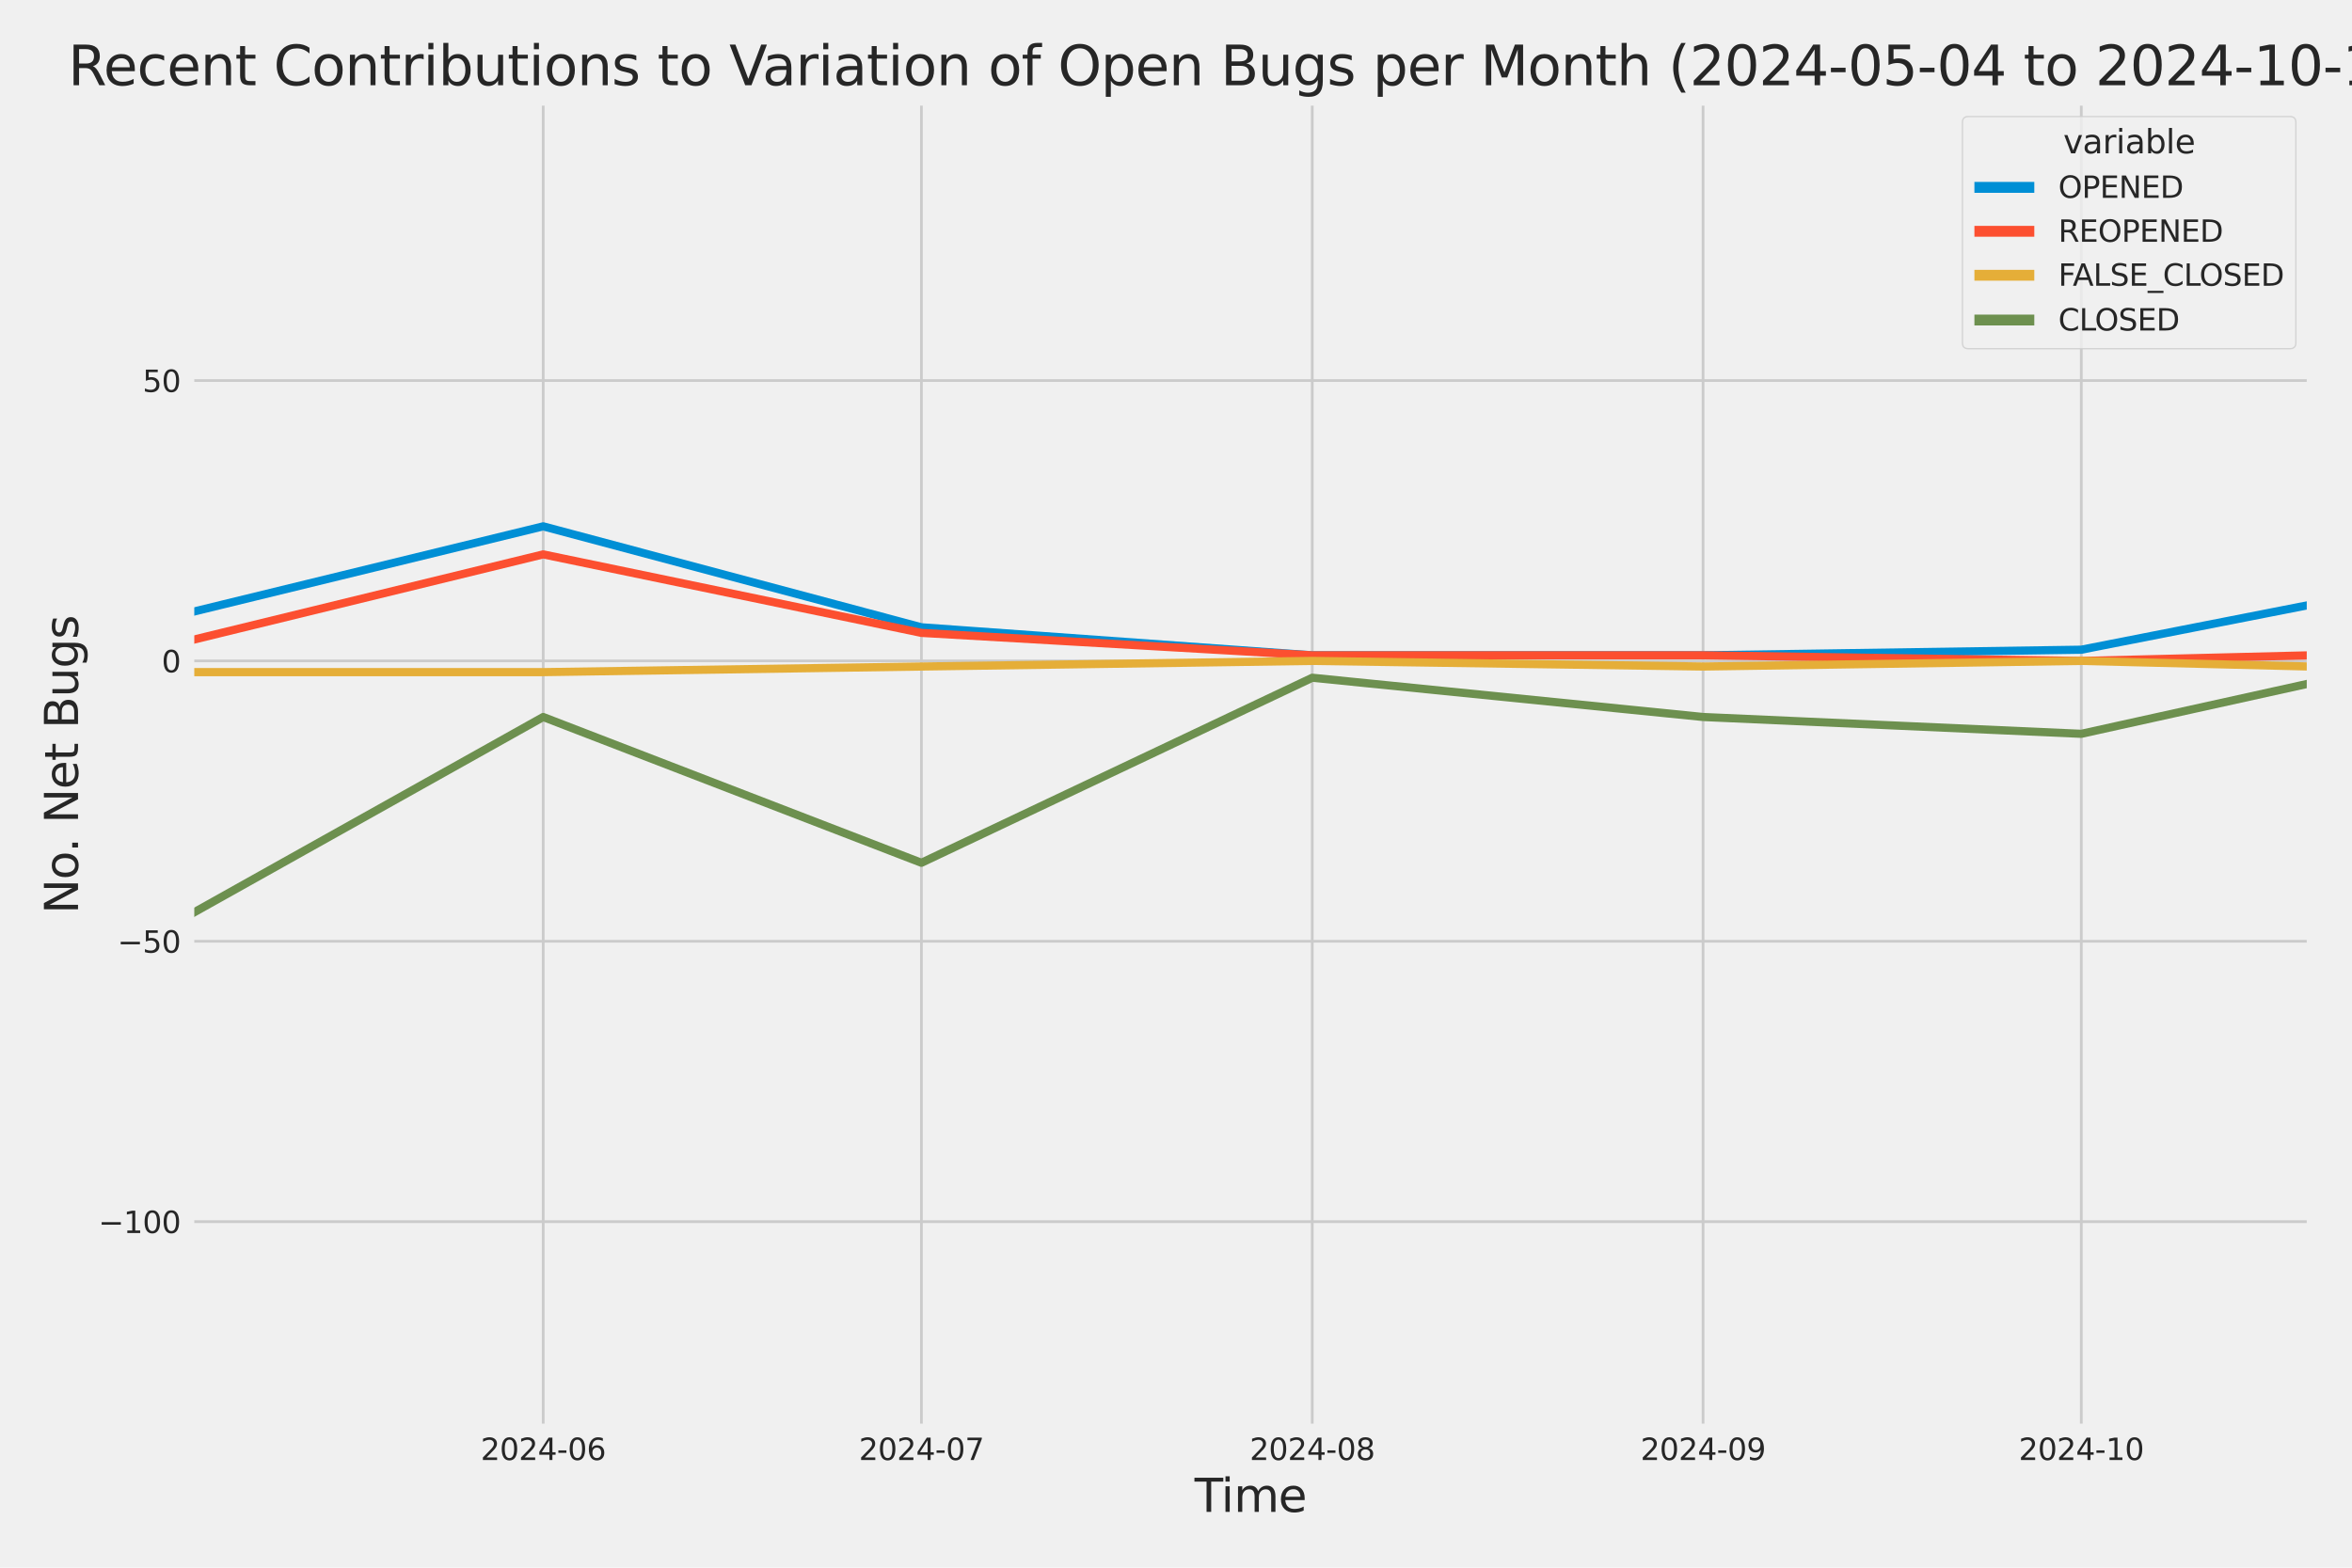 <?xml version="1.0" encoding="utf-8" standalone="no"?>
<!DOCTYPE svg PUBLIC "-//W3C//DTD SVG 1.1//EN"
  "http://www.w3.org/Graphics/SVG/1.1/DTD/svg11.dtd">
<svg xmlns:xlink="http://www.w3.org/1999/xlink" width="864pt" height="576pt" viewBox="0 0 864 576" xmlns="http://www.w3.org/2000/svg" version="1.1">
 <defs>
  <style type="text/css">*{stroke-linejoin: round; stroke-linecap: butt}</style>
 </defs>
 <g id="figure_1">
  <g id="patch_1">
   <path d="M 0 576 
L 864 576 
L 864 0 
L 0 0 
z
" style="fill: #f0f0f0"/>
  </g>
  <g id="axes_1">
   <g id="patch_2">
    <path d="M 69.87 524.58 
L 848.88 524.58 
L 848.88 37.32 
L 69.87 37.32 
z
" style="fill: #f0f0f0"/>
   </g>
   <g id="matplotlib.axis_1">
    <g id="xtick_1">
     <g id="line2d_1">
      <path d="M 199.544 524.58 
L 199.544 37.32 
" clip-path="url(#p1dec7cc968)" style="fill: none; stroke: #cbcbcb"/>
     </g>
     <g id="text_1">
      <!-- 2024-06 -->
      <g style="fill: #262626" transform="translate(176.564 536.438)scale(0.11 -0.11)">
       <defs>
        <path id="DejaVuSans-32" d="M 1228 531 
L 3431 531 
L 3431 0 
L 469 0 
L 469 531 
Q 828 903 1448 1529 
Q 2069 2156 2228 2338 
Q 2531 2678 2651 2914 
Q 2772 3150 2772 3378 
Q 2772 3750 2511 3984 
Q 2250 4219 1831 4219 
Q 1534 4219 1204 4116 
Q 875 4013 500 3803 
L 500 4441 
Q 881 4594 1212 4672 
Q 1544 4750 1819 4750 
Q 2544 4750 2975 4387 
Q 3406 4025 3406 3419 
Q 3406 3131 3298 2873 
Q 3191 2616 2906 2266 
Q 2828 2175 2409 1742 
Q 1991 1309 1228 531 
z
" transform="scale(0.016)"/>
        <path id="DejaVuSans-30" d="M 2034 4250 
Q 1547 4250 1301 3770 
Q 1056 3291 1056 2328 
Q 1056 1369 1301 889 
Q 1547 409 2034 409 
Q 2525 409 2770 889 
Q 3016 1369 3016 2328 
Q 3016 3291 2770 3770 
Q 2525 4250 2034 4250 
z
M 2034 4750 
Q 2819 4750 3233 4129 
Q 3647 3509 3647 2328 
Q 3647 1150 3233 529 
Q 2819 -91 2034 -91 
Q 1250 -91 836 529 
Q 422 1150 422 2328 
Q 422 3509 836 4129 
Q 1250 4750 2034 4750 
z
" transform="scale(0.016)"/>
        <path id="DejaVuSans-34" d="M 2419 4116 
L 825 1625 
L 2419 1625 
L 2419 4116 
z
M 2253 4666 
L 3047 4666 
L 3047 1625 
L 3713 1625 
L 3713 1100 
L 3047 1100 
L 3047 0 
L 2419 0 
L 2419 1100 
L 313 1100 
L 313 1709 
L 2253 4666 
z
" transform="scale(0.016)"/>
        <path id="DejaVuSans-2d" d="M 313 2009 
L 1997 2009 
L 1997 1497 
L 313 1497 
L 313 2009 
z
" transform="scale(0.016)"/>
        <path id="DejaVuSans-36" d="M 2113 2584 
Q 1688 2584 1439 2293 
Q 1191 2003 1191 1497 
Q 1191 994 1439 701 
Q 1688 409 2113 409 
Q 2538 409 2786 701 
Q 3034 994 3034 1497 
Q 3034 2003 2786 2293 
Q 2538 2584 2113 2584 
z
M 3366 4563 
L 3366 3988 
Q 3128 4100 2886 4159 
Q 2644 4219 2406 4219 
Q 1781 4219 1451 3797 
Q 1122 3375 1075 2522 
Q 1259 2794 1537 2939 
Q 1816 3084 2150 3084 
Q 2853 3084 3261 2657 
Q 3669 2231 3669 1497 
Q 3669 778 3244 343 
Q 2819 -91 2113 -91 
Q 1303 -91 875 529 
Q 447 1150 447 2328 
Q 447 3434 972 4092 
Q 1497 4750 2381 4750 
Q 2619 4750 2861 4703 
Q 3103 4656 3366 4563 
z
" transform="scale(0.016)"/>
       </defs>
       <use xlink:href="#DejaVuSans-32"/>
       <use xlink:href="#DejaVuSans-30" x="63.623"/>
       <use xlink:href="#DejaVuSans-32" x="127.246"/>
       <use xlink:href="#DejaVuSans-34" x="190.869"/>
       <use xlink:href="#DejaVuSans-2d" x="254.492"/>
       <use xlink:href="#DejaVuSans-30" x="290.576"/>
       <use xlink:href="#DejaVuSans-36" x="354.199"/>
      </g>
     </g>
    </g>
    <g id="xtick_2">
     <g id="line2d_2">
      <path d="M 338.481 524.58 
L 338.481 37.32 
" clip-path="url(#p1dec7cc968)" style="fill: none; stroke: #cbcbcb"/>
     </g>
     <g id="text_2">
      <!-- 2024-07 -->
      <g style="fill: #262626" transform="translate(315.5 536.438)scale(0.11 -0.11)">
       <defs>
        <path id="DejaVuSans-37" d="M 525 4666 
L 3525 4666 
L 3525 4397 
L 1831 0 
L 1172 0 
L 2766 4134 
L 525 4134 
L 525 4666 
z
" transform="scale(0.016)"/>
       </defs>
       <use xlink:href="#DejaVuSans-32"/>
       <use xlink:href="#DejaVuSans-30" x="63.623"/>
       <use xlink:href="#DejaVuSans-32" x="127.246"/>
       <use xlink:href="#DejaVuSans-34" x="190.869"/>
       <use xlink:href="#DejaVuSans-2d" x="254.492"/>
       <use xlink:href="#DejaVuSans-30" x="290.576"/>
       <use xlink:href="#DejaVuSans-37" x="354.199"/>
      </g>
     </g>
    </g>
    <g id="xtick_3">
     <g id="line2d_3">
      <path d="M 482.049 524.58 
L 482.049 37.32 
" clip-path="url(#p1dec7cc968)" style="fill: none; stroke: #cbcbcb"/>
     </g>
     <g id="text_3">
      <!-- 2024-08 -->
      <g style="fill: #262626" transform="translate(459.068 536.438)scale(0.11 -0.11)">
       <defs>
        <path id="DejaVuSans-38" d="M 2034 2216 
Q 1584 2216 1326 1975 
Q 1069 1734 1069 1313 
Q 1069 891 1326 650 
Q 1584 409 2034 409 
Q 2484 409 2743 651 
Q 3003 894 3003 1313 
Q 3003 1734 2745 1975 
Q 2488 2216 2034 2216 
z
M 1403 2484 
Q 997 2584 770 2862 
Q 544 3141 544 3541 
Q 544 4100 942 4425 
Q 1341 4750 2034 4750 
Q 2731 4750 3128 4425 
Q 3525 4100 3525 3541 
Q 3525 3141 3298 2862 
Q 3072 2584 2669 2484 
Q 3125 2378 3379 2068 
Q 3634 1759 3634 1313 
Q 3634 634 3220 271 
Q 2806 -91 2034 -91 
Q 1263 -91 848 271 
Q 434 634 434 1313 
Q 434 1759 690 2068 
Q 947 2378 1403 2484 
z
M 1172 3481 
Q 1172 3119 1398 2916 
Q 1625 2713 2034 2713 
Q 2441 2713 2670 2916 
Q 2900 3119 2900 3481 
Q 2900 3844 2670 4047 
Q 2441 4250 2034 4250 
Q 1625 4250 1398 4047 
Q 1172 3844 1172 3481 
z
" transform="scale(0.016)"/>
       </defs>
       <use xlink:href="#DejaVuSans-32"/>
       <use xlink:href="#DejaVuSans-30" x="63.623"/>
       <use xlink:href="#DejaVuSans-32" x="127.246"/>
       <use xlink:href="#DejaVuSans-34" x="190.869"/>
       <use xlink:href="#DejaVuSans-2d" x="254.492"/>
       <use xlink:href="#DejaVuSans-30" x="290.576"/>
       <use xlink:href="#DejaVuSans-38" x="354.199"/>
      </g>
     </g>
    </g>
    <g id="xtick_4">
     <g id="line2d_4">
      <path d="M 625.616 524.58 
L 625.616 37.32 
" clip-path="url(#p1dec7cc968)" style="fill: none; stroke: #cbcbcb"/>
     </g>
     <g id="text_4">
      <!-- 2024-09 -->
      <g style="fill: #262626" transform="translate(602.636 536.438)scale(0.11 -0.11)">
       <defs>
        <path id="DejaVuSans-39" d="M 703 97 
L 703 672 
Q 941 559 1184 500 
Q 1428 441 1663 441 
Q 2288 441 2617 861 
Q 2947 1281 2994 2138 
Q 2813 1869 2534 1725 
Q 2256 1581 1919 1581 
Q 1219 1581 811 2004 
Q 403 2428 403 3163 
Q 403 3881 828 4315 
Q 1253 4750 1959 4750 
Q 2769 4750 3195 4129 
Q 3622 3509 3622 2328 
Q 3622 1225 3098 567 
Q 2575 -91 1691 -91 
Q 1453 -91 1209 -44 
Q 966 3 703 97 
z
M 1959 2075 
Q 2384 2075 2632 2365 
Q 2881 2656 2881 3163 
Q 2881 3666 2632 3958 
Q 2384 4250 1959 4250 
Q 1534 4250 1286 3958 
Q 1038 3666 1038 3163 
Q 1038 2656 1286 2365 
Q 1534 2075 1959 2075 
z
" transform="scale(0.016)"/>
       </defs>
       <use xlink:href="#DejaVuSans-32"/>
       <use xlink:href="#DejaVuSans-30" x="63.623"/>
       <use xlink:href="#DejaVuSans-32" x="127.246"/>
       <use xlink:href="#DejaVuSans-34" x="190.869"/>
       <use xlink:href="#DejaVuSans-2d" x="254.492"/>
       <use xlink:href="#DejaVuSans-30" x="290.576"/>
       <use xlink:href="#DejaVuSans-39" x="354.199"/>
      </g>
     </g>
    </g>
    <g id="xtick_5">
     <g id="line2d_5">
      <path d="M 764.553 524.58 
L 764.553 37.32 
" clip-path="url(#p1dec7cc968)" style="fill: none; stroke: #cbcbcb"/>
     </g>
     <g id="text_5">
      <!-- 2024-10 -->
      <g style="fill: #262626" transform="translate(741.572 536.438)scale(0.11 -0.11)">
       <defs>
        <path id="DejaVuSans-31" d="M 794 531 
L 1825 531 
L 1825 4091 
L 703 3866 
L 703 4441 
L 1819 4666 
L 2450 4666 
L 2450 531 
L 3481 531 
L 3481 0 
L 794 0 
L 794 531 
z
" transform="scale(0.016)"/>
       </defs>
       <use xlink:href="#DejaVuSans-32"/>
       <use xlink:href="#DejaVuSans-30" x="63.623"/>
       <use xlink:href="#DejaVuSans-32" x="127.246"/>
       <use xlink:href="#DejaVuSans-34" x="190.869"/>
       <use xlink:href="#DejaVuSans-2d" x="254.492"/>
       <use xlink:href="#DejaVuSans-31" x="290.576"/>
       <use xlink:href="#DejaVuSans-30" x="354.199"/>
      </g>
     </g>
    </g>
    <g id="text_6">
     <!-- Time -->
     <g style="fill: #262626" transform="translate(438.823 555.491)scale(0.168 -0.168)">
      <defs>
       <path id="DejaVuSans-54" d="M -19 4666 
L 3928 4666 
L 3928 4134 
L 2272 4134 
L 2272 0 
L 1638 0 
L 1638 4134 
L -19 4134 
L -19 4666 
z
" transform="scale(0.016)"/>
       <path id="DejaVuSans-69" d="M 603 3500 
L 1178 3500 
L 1178 0 
L 603 0 
L 603 3500 
z
M 603 4863 
L 1178 4863 
L 1178 4134 
L 603 4134 
L 603 4863 
z
" transform="scale(0.016)"/>
       <path id="DejaVuSans-6d" d="M 3328 2828 
Q 3544 3216 3844 3400 
Q 4144 3584 4550 3584 
Q 5097 3584 5394 3201 
Q 5691 2819 5691 2113 
L 5691 0 
L 5113 0 
L 5113 2094 
Q 5113 2597 4934 2840 
Q 4756 3084 4391 3084 
Q 3944 3084 3684 2787 
Q 3425 2491 3425 1978 
L 3425 0 
L 2847 0 
L 2847 2094 
Q 2847 2600 2669 2842 
Q 2491 3084 2119 3084 
Q 1678 3084 1418 2786 
Q 1159 2488 1159 1978 
L 1159 0 
L 581 0 
L 581 3500 
L 1159 3500 
L 1159 2956 
Q 1356 3278 1631 3431 
Q 1906 3584 2284 3584 
Q 2666 3584 2933 3390 
Q 3200 3197 3328 2828 
z
" transform="scale(0.016)"/>
       <path id="DejaVuSans-65" d="M 3597 1894 
L 3597 1613 
L 953 1613 
Q 991 1019 1311 708 
Q 1631 397 2203 397 
Q 2534 397 2845 478 
Q 3156 559 3463 722 
L 3463 178 
Q 3153 47 2828 -22 
Q 2503 -91 2169 -91 
Q 1331 -91 842 396 
Q 353 884 353 1716 
Q 353 2575 817 3079 
Q 1281 3584 2069 3584 
Q 2775 3584 3186 3129 
Q 3597 2675 3597 1894 
z
M 3022 2063 
Q 3016 2534 2758 2815 
Q 2500 3097 2075 3097 
Q 1594 3097 1305 2825 
Q 1016 2553 972 2059 
L 3022 2063 
z
" transform="scale(0.016)"/>
      </defs>
      <use xlink:href="#DejaVuSans-54"/>
      <use xlink:href="#DejaVuSans-69" x="57.959"/>
      <use xlink:href="#DejaVuSans-6d" x="85.742"/>
      <use xlink:href="#DejaVuSans-65" x="183.154"/>
     </g>
    </g>
   </g>
   <g id="matplotlib.axis_2">
    <g id="ytick_1">
     <g id="line2d_6">
      <path d="M 69.87 448.864 
L 848.88 448.864 
" clip-path="url(#p1dec7cc968)" style="fill: none; stroke: #cbcbcb"/>
     </g>
     <g id="text_7">
      <!-- −100 -->
      <g style="fill: #262626" transform="translate(36.156 453.043)scale(0.11 -0.11)">
       <defs>
        <path id="DejaVuSans-2212" d="M 678 2272 
L 4684 2272 
L 4684 1741 
L 678 1741 
L 678 2272 
z
" transform="scale(0.016)"/>
       </defs>
       <use xlink:href="#DejaVuSans-2212"/>
       <use xlink:href="#DejaVuSans-31" x="83.789"/>
       <use xlink:href="#DejaVuSans-30" x="147.412"/>
       <use xlink:href="#DejaVuSans-30" x="211.035"/>
      </g>
     </g>
    </g>
    <g id="ytick_2">
     <g id="line2d_7">
      <path d="M 69.87 345.849 
L 848.88 345.849 
" clip-path="url(#p1dec7cc968)" style="fill: none; stroke: #cbcbcb"/>
     </g>
     <g id="text_8">
      <!-- −50 -->
      <g style="fill: #262626" transform="translate(43.155 350.028)scale(0.11 -0.11)">
       <defs>
        <path id="DejaVuSans-35" d="M 691 4666 
L 3169 4666 
L 3169 4134 
L 1269 4134 
L 1269 2991 
Q 1406 3038 1543 3061 
Q 1681 3084 1819 3084 
Q 2600 3084 3056 2656 
Q 3513 2228 3513 1497 
Q 3513 744 3044 326 
Q 2575 -91 1722 -91 
Q 1428 -91 1123 -41 
Q 819 9 494 109 
L 494 744 
Q 775 591 1075 516 
Q 1375 441 1709 441 
Q 2250 441 2565 725 
Q 2881 1009 2881 1497 
Q 2881 1984 2565 2268 
Q 2250 2553 1709 2553 
Q 1456 2553 1204 2497 
Q 953 2441 691 2322 
L 691 4666 
z
" transform="scale(0.016)"/>
       </defs>
       <use xlink:href="#DejaVuSans-2212"/>
       <use xlink:href="#DejaVuSans-35" x="83.789"/>
       <use xlink:href="#DejaVuSans-30" x="147.412"/>
      </g>
     </g>
    </g>
    <g id="ytick_3">
     <g id="line2d_8">
      <path d="M 69.87 242.835 
L 848.88 242.835 
" clip-path="url(#p1dec7cc968)" style="fill: none; stroke: #cbcbcb"/>
     </g>
     <g id="text_9">
      <!-- 0 -->
      <g style="fill: #262626" transform="translate(59.371 247.014)scale(0.11 -0.11)">
       <use xlink:href="#DejaVuSans-30"/>
      </g>
     </g>
    </g>
    <g id="ytick_4">
     <g id="line2d_9">
      <path d="M 69.87 139.82 
L 848.88 139.82 
" clip-path="url(#p1dec7cc968)" style="fill: none; stroke: #cbcbcb"/>
     </g>
     <g id="text_10">
      <!-- 50 -->
      <g style="fill: #262626" transform="translate(52.373 143.999)scale(0.11 -0.11)">
       <use xlink:href="#DejaVuSans-35"/>
       <use xlink:href="#DejaVuSans-30" x="63.623"/>
      </g>
     </g>
    </g>
    <g id="text_11">
     <!-- No. Net Bugs -->
     <g style="fill: #262626" transform="translate(28.662 335.777)rotate(-90)scale(0.168 -0.168)">
      <defs>
       <path id="DejaVuSans-4e" d="M 628 4666 
L 1478 4666 
L 3547 763 
L 3547 4666 
L 4159 4666 
L 4159 0 
L 3309 0 
L 1241 3903 
L 1241 0 
L 628 0 
L 628 4666 
z
" transform="scale(0.016)"/>
       <path id="DejaVuSans-6f" d="M 1959 3097 
Q 1497 3097 1228 2736 
Q 959 2375 959 1747 
Q 959 1119 1226 758 
Q 1494 397 1959 397 
Q 2419 397 2687 759 
Q 2956 1122 2956 1747 
Q 2956 2369 2687 2733 
Q 2419 3097 1959 3097 
z
M 1959 3584 
Q 2709 3584 3137 3096 
Q 3566 2609 3566 1747 
Q 3566 888 3137 398 
Q 2709 -91 1959 -91 
Q 1206 -91 779 398 
Q 353 888 353 1747 
Q 353 2609 779 3096 
Q 1206 3584 1959 3584 
z
" transform="scale(0.016)"/>
       <path id="DejaVuSans-2e" d="M 684 794 
L 1344 794 
L 1344 0 
L 684 0 
L 684 794 
z
" transform="scale(0.016)"/>
       <path id="DejaVuSans-20" transform="scale(0.016)"/>
       <path id="DejaVuSans-74" d="M 1172 4494 
L 1172 3500 
L 2356 3500 
L 2356 3053 
L 1172 3053 
L 1172 1153 
Q 1172 725 1289 603 
Q 1406 481 1766 481 
L 2356 481 
L 2356 0 
L 1766 0 
Q 1100 0 847 248 
Q 594 497 594 1153 
L 594 3053 
L 172 3053 
L 172 3500 
L 594 3500 
L 594 4494 
L 1172 4494 
z
" transform="scale(0.016)"/>
       <path id="DejaVuSans-42" d="M 1259 2228 
L 1259 519 
L 2272 519 
Q 2781 519 3026 730 
Q 3272 941 3272 1375 
Q 3272 1813 3026 2020 
Q 2781 2228 2272 2228 
L 1259 2228 
z
M 1259 4147 
L 1259 2741 
L 2194 2741 
Q 2656 2741 2882 2914 
Q 3109 3088 3109 3444 
Q 3109 3797 2882 3972 
Q 2656 4147 2194 4147 
L 1259 4147 
z
M 628 4666 
L 2241 4666 
Q 2963 4666 3353 4366 
Q 3744 4066 3744 3513 
Q 3744 3084 3544 2831 
Q 3344 2578 2956 2516 
Q 3422 2416 3680 2098 
Q 3938 1781 3938 1306 
Q 3938 681 3513 340 
Q 3088 0 2303 0 
L 628 0 
L 628 4666 
z
" transform="scale(0.016)"/>
       <path id="DejaVuSans-75" d="M 544 1381 
L 544 3500 
L 1119 3500 
L 1119 1403 
Q 1119 906 1312 657 
Q 1506 409 1894 409 
Q 2359 409 2629 706 
Q 2900 1003 2900 1516 
L 2900 3500 
L 3475 3500 
L 3475 0 
L 2900 0 
L 2900 538 
Q 2691 219 2414 64 
Q 2138 -91 1772 -91 
Q 1169 -91 856 284 
Q 544 659 544 1381 
z
M 1991 3584 
L 1991 3584 
z
" transform="scale(0.016)"/>
       <path id="DejaVuSans-67" d="M 2906 1791 
Q 2906 2416 2648 2759 
Q 2391 3103 1925 3103 
Q 1463 3103 1205 2759 
Q 947 2416 947 1791 
Q 947 1169 1205 825 
Q 1463 481 1925 481 
Q 2391 481 2648 825 
Q 2906 1169 2906 1791 
z
M 3481 434 
Q 3481 -459 3084 -895 
Q 2688 -1331 1869 -1331 
Q 1566 -1331 1297 -1286 
Q 1028 -1241 775 -1147 
L 775 -588 
Q 1028 -725 1275 -790 
Q 1522 -856 1778 -856 
Q 2344 -856 2625 -561 
Q 2906 -266 2906 331 
L 2906 616 
Q 2728 306 2450 153 
Q 2172 0 1784 0 
Q 1141 0 747 490 
Q 353 981 353 1791 
Q 353 2603 747 3093 
Q 1141 3584 1784 3584 
Q 2172 3584 2450 3431 
Q 2728 3278 2906 2969 
L 2906 3500 
L 3481 3500 
L 3481 434 
z
" transform="scale(0.016)"/>
       <path id="DejaVuSans-73" d="M 2834 3397 
L 2834 2853 
Q 2591 2978 2328 3040 
Q 2066 3103 1784 3103 
Q 1356 3103 1142 2972 
Q 928 2841 928 2578 
Q 928 2378 1081 2264 
Q 1234 2150 1697 2047 
L 1894 2003 
Q 2506 1872 2764 1633 
Q 3022 1394 3022 966 
Q 3022 478 2636 193 
Q 2250 -91 1575 -91 
Q 1294 -91 989 -36 
Q 684 19 347 128 
L 347 722 
Q 666 556 975 473 
Q 1284 391 1588 391 
Q 1994 391 2212 530 
Q 2431 669 2431 922 
Q 2431 1156 2273 1281 
Q 2116 1406 1581 1522 
L 1381 1569 
Q 847 1681 609 1914 
Q 372 2147 372 2553 
Q 372 3047 722 3315 
Q 1072 3584 1716 3584 
Q 2034 3584 2315 3537 
Q 2597 3491 2834 3397 
z
" transform="scale(0.016)"/>
      </defs>
      <use xlink:href="#DejaVuSans-4e"/>
      <use xlink:href="#DejaVuSans-6f" x="74.805"/>
      <use xlink:href="#DejaVuSans-2e" x="134.236"/>
      <use xlink:href="#DejaVuSans-20" x="166.023"/>
      <use xlink:href="#DejaVuSans-4e" x="197.811"/>
      <use xlink:href="#DejaVuSans-65" x="272.615"/>
      <use xlink:href="#DejaVuSans-74" x="334.139"/>
      <use xlink:href="#DejaVuSans-20" x="373.348"/>
      <use xlink:href="#DejaVuSans-42" x="405.135"/>
      <use xlink:href="#DejaVuSans-75" x="473.738"/>
      <use xlink:href="#DejaVuSans-67" x="537.117"/>
      <use xlink:href="#DejaVuSans-73" x="600.594"/>
     </g>
    </g>
   </g>
   <g id="PolyCollection_1">
    <path d="M -13332.879 228.412 
L -13332.879 228.412 
L -13193.943 226.352 
L -13050.375 230.473 
L -12906.807 238.714 
L -12767.87 162.483 
L -12624.303 189.267 
L -12485.366 185.146 
L -12341.798 213.99 
L -12198.23 121.277 
L -12068.556 207.809 
L -11924.988 185.146 
L -11786.052 205.749 
L -11642.484 189.267 
L -11503.547 172.784 
L -11359.98 220.171 
L -11216.412 218.111 
L -11077.475 224.292 
L -10933.907 98.614 
L -10794.971 176.905 
L -10651.403 220.171 
L -10507.835 224.292 
L -10378.161 226.352 
L -10234.593 230.473 
L -10095.657 211.93 
L -9952.089 213.99 
L -9813.152 216.051 
L -9669.585 220.171 
L -9526.017 216.051 
L -9387.08 230.473 
L -9243.512 170.724 
L -9104.576 183.086 
L -8961.008 216.051 
L -8817.44 230.473 
L -8687.766 203.689 
L -8544.198 201.629 
L -8405.262 193.387 
L -8261.694 148.061 
L -8122.757 98.614 
L -7979.189 193.387 
L -7835.622 191.327 
L -7696.685 203.689 
L -7553.117 205.749 
L -7414.181 158.362 
L -7270.613 84.192 
L -7127.045 197.508 
L -6992.74 209.87 
L -6849.172 183.086 
L -6710.235 226.352 
L -6566.668 176.905 
L -6427.731 183.086 
L -6284.163 110.976 
L -6140.595 199.568 
L -6001.659 150.121 
L -5858.091 168.664 
L -5719.154 181.026 
L -5575.587 59.468 
L -5432.019 164.543 
L -5302.345 178.965 
L -5158.777 158.362 
L -5019.84 172.784 
L -4876.272 170.724 
L -4737.336 172.784 
L -4593.768 166.604 
L -4450.2 185.146 
L -4311.264 178.965 
L -4167.696 139.82 
L -4028.759 61.528 
L -3885.191 187.207 
L -3741.624 172.784 
L -3611.95 205.749 
L -3468.382 92.433 
L -3329.445 106.855 
L -3185.877 170.724 
L -3046.941 127.458 
L -2903.373 160.423 
L -2759.805 185.146 
L -2620.869 187.207 
L -2477.301 205.749 
L -2338.364 209.87 
L -2194.796 226.352 
L -2051.229 216.051 
L -1921.554 220.171 
L -1777.987 216.051 
L -1639.05 220.171 
L -1495.482 220.171 
L -1356.546 205.749 
L -1212.978 218.111 
L -1069.41 228.412 
L -930.473 236.654 
L -786.906 222.232 
L -647.969 197.508 
L -504.401 213.99 
L -360.833 238.714 
L -226.528 242.835 
L -82.96 187.207 
L 55.976 228.412 
L 199.544 193.387 
L 338.481 230.473 
L 482.048 240.774 
L 625.616 240.774 
L 764.553 238.714 
L 848.494 222.232 
L 848.494 222.232 
L 848.494 222.232 
L 764.553 238.714 
L 625.616 240.774 
L 482.048 240.774 
L 338.481 230.473 
L 199.544 193.387 
L 55.976 228.412 
L -82.96 187.207 
L -226.528 242.835 
L -360.833 238.714 
L -504.401 213.99 
L -647.969 197.508 
L -786.906 222.232 
L -930.473 236.654 
L -1069.41 228.412 
L -1212.978 218.111 
L -1356.546 205.749 
L -1495.482 220.171 
L -1639.05 220.171 
L -1777.987 216.051 
L -1921.554 220.171 
L -2051.229 216.051 
L -2194.796 226.352 
L -2338.364 209.87 
L -2477.301 205.749 
L -2620.869 187.207 
L -2759.805 185.146 
L -2903.373 160.423 
L -3046.941 127.458 
L -3185.877 170.724 
L -3329.445 106.855 
L -3468.382 92.433 
L -3611.95 205.749 
L -3741.624 172.784 
L -3885.191 187.207 
L -4028.759 61.528 
L -4167.696 139.82 
L -4311.264 178.965 
L -4450.2 185.146 
L -4593.768 166.604 
L -4737.336 172.784 
L -4876.272 170.724 
L -5019.84 172.784 
L -5158.777 158.362 
L -5302.345 178.965 
L -5432.019 164.543 
L -5575.587 59.468 
L -5719.154 181.026 
L -5858.091 168.664 
L -6001.659 150.121 
L -6140.595 199.568 
L -6284.163 110.976 
L -6427.731 183.086 
L -6566.668 176.905 
L -6710.235 226.352 
L -6849.172 183.086 
L -6992.74 209.87 
L -7127.045 197.508 
L -7270.613 84.192 
L -7414.181 158.362 
L -7553.117 205.749 
L -7696.685 203.689 
L -7835.622 191.327 
L -7979.189 193.387 
L -8122.757 98.614 
L -8261.694 148.061 
L -8405.262 193.387 
L -8544.198 201.629 
L -8687.766 203.689 
L -8817.44 230.473 
L -8961.008 216.051 
L -9104.576 183.086 
L -9243.512 170.724 
L -9387.08 230.473 
L -9526.017 216.051 
L -9669.585 220.171 
L -9813.152 216.051 
L -9952.089 213.99 
L -10095.657 211.93 
L -10234.593 230.473 
L -10378.161 226.352 
L -10507.835 224.292 
L -10651.403 220.171 
L -10794.971 176.905 
L -10933.907 98.614 
L -11077.475 224.292 
L -11216.412 218.111 
L -11359.98 220.171 
L -11503.547 172.784 
L -11642.484 189.267 
L -11786.052 205.749 
L -11924.988 185.146 
L -12068.556 207.809 
L -12198.23 121.277 
L -12341.798 213.99 
L -12485.366 185.146 
L -12624.303 189.267 
L -12767.87 162.483 
L -12906.807 238.714 
L -13050.375 230.473 
L -13193.943 226.352 
L -13332.879 228.412 
z
" clip-path="url(#p1dec7cc968)" style="fill: #008fd5; fill-opacity: 0.2; stroke: #008fd5; stroke-opacity: 0.2; stroke-width: 0.5"/>
   </g>
   <g id="PolyCollection_2">
    <path d="M -13332.879 242.835 
L -13332.879 242.835 
L -13193.943 242.835 
L -13050.375 242.835 
L -12906.807 242.835 
L -12767.87 242.835 
L -12624.303 236.654 
L -12485.366 242.835 
L -12341.798 242.835 
L -12198.23 236.654 
L -12068.556 242.835 
L -11924.988 242.835 
L -11786.052 238.714 
L -11642.484 242.835 
L -11503.547 240.774 
L -11359.98 242.835 
L -11216.412 238.714 
L -11077.475 240.774 
L -10933.907 207.809 
L -10794.971 230.473 
L -10651.403 242.835 
L -10507.835 242.835 
L -10378.161 242.835 
L -10234.593 242.835 
L -10095.657 242.835 
L -9952.089 240.774 
L -9813.152 242.835 
L -9669.585 242.835 
L -9526.017 238.714 
L -9387.08 238.714 
L -9243.512 242.835 
L -9104.576 242.835 
L -8961.008 238.714 
L -8817.44 242.835 
L -8687.766 236.654 
L -8544.198 242.835 
L -8405.262 242.835 
L -8261.694 230.473 
L -8122.757 218.111 
L -7979.189 238.714 
L -7835.622 240.774 
L -7696.685 240.774 
L -7553.117 232.533 
L -7414.181 238.714 
L -7270.613 224.292 
L -7127.045 242.835 
L -6992.74 242.835 
L -6849.172 240.774 
L -6710.235 242.835 
L -6566.668 242.835 
L -6427.731 238.714 
L -6284.163 236.654 
L -6140.595 238.714 
L -6001.659 242.835 
L -5858.091 234.593 
L -5719.154 232.533 
L -5575.587 240.774 
L -5432.019 234.593 
L -5302.345 232.533 
L -5158.777 218.111 
L -5019.84 224.292 
L -4876.272 240.774 
L -4737.336 240.774 
L -4593.768 236.654 
L -4450.2 234.593 
L -4311.264 242.835 
L -4167.696 213.99 
L -4028.759 242.835 
L -3885.191 216.051 
L -3741.624 240.774 
L -3611.95 234.593 
L -3468.382 234.593 
L -3329.445 232.533 
L -3185.877 242.835 
L -3046.941 201.629 
L -2903.373 230.473 
L -2759.805 232.533 
L -2620.869 224.292 
L -2477.301 226.352 
L -2338.364 224.292 
L -2194.796 240.774 
L -2051.229 232.533 
L -1921.554 238.714 
L -1777.987 230.473 
L -1639.05 242.835 
L -1495.482 234.593 
L -1356.546 240.774 
L -1212.978 242.835 
L -1069.41 242.835 
L -930.473 242.835 
L -786.906 242.835 
L -647.969 242.835 
L -504.401 242.835 
L -360.833 242.835 
L -226.528 242.835 
L -82.96 242.835 
L 55.976 238.714 
L 199.544 203.689 
L 338.481 232.533 
L 482.048 240.774 
L 625.616 240.774 
L 764.553 242.835 
L 848.494 240.774 
L 848.494 240.774 
L 848.494 240.774 
L 764.553 242.835 
L 625.616 240.774 
L 482.048 240.774 
L 338.481 232.533 
L 199.544 203.689 
L 55.976 238.714 
L -82.96 242.835 
L -226.528 242.835 
L -360.833 242.835 
L -504.401 242.835 
L -647.969 242.835 
L -786.906 242.835 
L -930.473 242.835 
L -1069.41 242.835 
L -1212.978 242.835 
L -1356.546 240.774 
L -1495.482 234.593 
L -1639.05 242.835 
L -1777.987 230.473 
L -1921.554 238.714 
L -2051.229 232.533 
L -2194.796 240.774 
L -2338.364 224.292 
L -2477.301 226.352 
L -2620.869 224.292 
L -2759.805 232.533 
L -2903.373 230.473 
L -3046.941 201.629 
L -3185.877 242.835 
L -3329.445 232.533 
L -3468.382 234.593 
L -3611.95 234.593 
L -3741.624 240.774 
L -3885.191 216.051 
L -4028.759 242.835 
L -4167.696 213.99 
L -4311.264 242.835 
L -4450.2 234.593 
L -4593.768 236.654 
L -4737.336 240.774 
L -4876.272 240.774 
L -5019.84 224.292 
L -5158.777 218.111 
L -5302.345 232.533 
L -5432.019 234.593 
L -5575.587 240.774 
L -5719.154 232.533 
L -5858.091 234.593 
L -6001.659 242.835 
L -6140.595 238.714 
L -6284.163 236.654 
L -6427.731 238.714 
L -6566.668 242.835 
L -6710.235 242.835 
L -6849.172 240.774 
L -6992.74 242.835 
L -7127.045 242.835 
L -7270.613 224.292 
L -7414.181 238.714 
L -7553.117 232.533 
L -7696.685 240.774 
L -7835.622 240.774 
L -7979.189 238.714 
L -8122.757 218.111 
L -8261.694 230.473 
L -8405.262 242.835 
L -8544.198 242.835 
L -8687.766 236.654 
L -8817.44 242.835 
L -8961.008 238.714 
L -9104.576 242.835 
L -9243.512 242.835 
L -9387.08 238.714 
L -9526.017 238.714 
L -9669.585 242.835 
L -9813.152 242.835 
L -9952.089 240.774 
L -10095.657 242.835 
L -10234.593 242.835 
L -10378.161 242.835 
L -10507.835 242.835 
L -10651.403 242.835 
L -10794.971 230.473 
L -10933.907 207.809 
L -11077.475 240.774 
L -11216.412 238.714 
L -11359.98 242.835 
L -11503.547 240.774 
L -11642.484 242.835 
L -11786.052 238.714 
L -11924.988 242.835 
L -12068.556 242.835 
L -12198.23 236.654 
L -12341.798 242.835 
L -12485.366 242.835 
L -12624.303 236.654 
L -12767.87 242.835 
L -12906.807 242.835 
L -13050.375 242.835 
L -13193.943 242.835 
L -13332.879 242.835 
z
" clip-path="url(#p1dec7cc968)" style="fill: #fc4f30; fill-opacity: 0.2; stroke: #fc4f30; stroke-opacity: 0.2; stroke-width: 0.5"/>
   </g>
   <g id="PolyCollection_3">
    <path d="M -13332.879 242.835 
L -13332.879 242.835 
L -13193.943 242.835 
L -13050.375 242.835 
L -12906.807 242.835 
L -12767.87 242.835 
L -12624.303 246.955 
L -12485.366 242.835 
L -12341.798 242.835 
L -12198.23 246.955 
L -12068.556 242.835 
L -11924.988 242.835 
L -11786.052 246.955 
L -11642.484 242.835 
L -11503.547 242.835 
L -11359.98 242.835 
L -11216.412 244.895 
L -11077.475 244.895 
L -10933.907 267.558 
L -10794.971 246.955 
L -10651.403 242.835 
L -10507.835 242.835 
L -10378.161 242.835 
L -10234.593 242.835 
L -10095.657 242.835 
L -9952.089 244.895 
L -9813.152 242.835 
L -9669.585 242.835 
L -9526.017 244.895 
L -9387.08 244.895 
L -9243.512 242.835 
L -9104.576 242.835 
L -8961.008 242.835 
L -8817.44 242.835 
L -8687.766 246.955 
L -8544.198 242.835 
L -8405.262 242.835 
L -8261.694 251.076 
L -8122.757 265.498 
L -7979.189 246.955 
L -7835.622 244.895 
L -7696.685 242.835 
L -7553.117 246.955 
L -7414.181 246.955 
L -7270.613 257.257 
L -7127.045 242.835 
L -6992.74 242.835 
L -6849.172 244.895 
L -6710.235 242.835 
L -6566.668 242.835 
L -6427.731 242.835 
L -6284.163 249.015 
L -6140.595 244.895 
L -6001.659 242.835 
L -5858.091 249.015 
L -5719.154 242.835 
L -5575.587 244.895 
L -5432.019 246.955 
L -5302.345 251.076 
L -5158.777 255.196 
L -5019.84 255.196 
L -4876.272 244.895 
L -4737.336 244.895 
L -4593.768 246.955 
L -4450.2 244.895 
L -4311.264 242.835 
L -4167.696 257.257 
L -4028.759 242.835 
L -3885.191 253.136 
L -3741.624 244.895 
L -3611.95 251.076 
L -3468.382 246.955 
L -3329.445 246.955 
L -3185.877 242.835 
L -3046.941 281.98 
L -2903.373 249.015 
L -2759.805 249.015 
L -2620.869 251.076 
L -2477.301 246.955 
L -2338.364 257.257 
L -2194.796 244.895 
L -2051.229 244.895 
L -1921.554 242.835 
L -1777.987 251.076 
L -1639.05 242.835 
L -1495.482 244.895 
L -1356.546 242.835 
L -1212.978 242.835 
L -1069.41 242.835 
L -930.473 242.835 
L -786.906 242.835 
L -647.969 242.835 
L -504.401 242.835 
L -360.833 242.835 
L -226.528 242.835 
L -82.96 242.835 
L 55.976 246.955 
L 199.544 246.955 
L 338.481 244.895 
L 482.048 242.835 
L 625.616 244.895 
L 764.553 242.835 
L 848.494 244.895 
L 848.494 244.895 
L 848.494 244.895 
L 764.553 242.835 
L 625.616 244.895 
L 482.048 242.835 
L 338.481 244.895 
L 199.544 246.955 
L 55.976 246.955 
L -82.96 242.835 
L -226.528 242.835 
L -360.833 242.835 
L -504.401 242.835 
L -647.969 242.835 
L -786.906 242.835 
L -930.473 242.835 
L -1069.41 242.835 
L -1212.978 242.835 
L -1356.546 242.835 
L -1495.482 244.895 
L -1639.05 242.835 
L -1777.987 251.076 
L -1921.554 242.835 
L -2051.229 244.895 
L -2194.796 244.895 
L -2338.364 257.257 
L -2477.301 246.955 
L -2620.869 251.076 
L -2759.805 249.015 
L -2903.373 249.015 
L -3046.941 281.98 
L -3185.877 242.835 
L -3329.445 246.955 
L -3468.382 246.955 
L -3611.95 251.076 
L -3741.624 244.895 
L -3885.191 253.136 
L -4028.759 242.835 
L -4167.696 257.257 
L -4311.264 242.835 
L -4450.2 244.895 
L -4593.768 246.955 
L -4737.336 244.895 
L -4876.272 244.895 
L -5019.84 255.196 
L -5158.777 255.196 
L -5302.345 251.076 
L -5432.019 246.955 
L -5575.587 244.895 
L -5719.154 242.835 
L -5858.091 249.015 
L -6001.659 242.835 
L -6140.595 244.895 
L -6284.163 249.015 
L -6427.731 242.835 
L -6566.668 242.835 
L -6710.235 242.835 
L -6849.172 244.895 
L -6992.74 242.835 
L -7127.045 242.835 
L -7270.613 257.257 
L -7414.181 246.955 
L -7553.117 246.955 
L -7696.685 242.835 
L -7835.622 244.895 
L -7979.189 246.955 
L -8122.757 265.498 
L -8261.694 251.076 
L -8405.262 242.835 
L -8544.198 242.835 
L -8687.766 246.955 
L -8817.44 242.835 
L -8961.008 242.835 
L -9104.576 242.835 
L -9243.512 242.835 
L -9387.08 244.895 
L -9526.017 244.895 
L -9669.585 242.835 
L -9813.152 242.835 
L -9952.089 244.895 
L -10095.657 242.835 
L -10234.593 242.835 
L -10378.161 242.835 
L -10507.835 242.835 
L -10651.403 242.835 
L -10794.971 246.955 
L -10933.907 267.558 
L -11077.475 244.895 
L -11216.412 244.895 
L -11359.98 242.835 
L -11503.547 242.835 
L -11642.484 242.835 
L -11786.052 246.955 
L -11924.988 242.835 
L -12068.556 242.835 
L -12198.23 246.955 
L -12341.798 242.835 
L -12485.366 242.835 
L -12624.303 246.955 
L -12767.87 242.835 
L -12906.807 242.835 
L -13050.375 242.835 
L -13193.943 242.835 
L -13332.879 242.835 
z
" clip-path="url(#p1dec7cc968)" style="fill: #e5ae38; fill-opacity: 0.2; stroke: #e5ae38; stroke-opacity: 0.2; stroke-width: 0.5"/>
   </g>
   <g id="PolyCollection_4">
    <path d="M -13332.879 249.015 
L -13332.879 249.015 
L -13193.943 259.317 
L -13050.375 246.955 
L -12906.807 242.835 
L -12767.87 288.161 
L -12624.303 300.523 
L -12485.366 265.498 
L -12341.798 269.618 
L -12198.23 331.427 
L -12068.556 290.221 
L -11924.988 312.885 
L -11786.052 277.86 
L -11642.484 298.463 
L -11503.547 284.04 
L -11359.98 255.196 
L -11216.412 253.136 
L -11077.475 253.136 
L -10933.907 407.658 
L -10794.971 261.377 
L -10651.403 255.196 
L -10507.835 244.895 
L -10378.161 249.015 
L -10234.593 244.895 
L -10095.657 358.211 
L -9952.089 255.196 
L -9813.152 249.015 
L -9669.585 249.015 
L -9526.017 269.618 
L -9387.08 257.257 
L -9243.512 263.437 
L -9104.576 294.342 
L -8961.008 257.257 
L -8817.44 261.377 
L -8687.766 281.98 
L -8544.198 263.437 
L -8405.262 265.498 
L -8261.694 306.704 
L -8122.757 420.02 
L -7979.189 310.824 
L -7835.622 296.402 
L -7696.685 259.317 
L -7553.117 265.498 
L -7414.181 341.729 
L -7270.613 422.08 
L -7127.045 269.618 
L -6992.74 279.92 
L -6849.172 277.86 
L -6710.235 288.161 
L -6566.668 306.704 
L -6427.731 395.296 
L -6284.163 347.91 
L -6140.595 261.377 
L -6001.659 308.764 
L -5858.091 380.874 
L -5719.154 269.618 
L -5575.587 284.04 
L -5432.019 325.246 
L -5302.345 308.764 
L -5158.777 302.583 
L -5019.84 339.668 
L -4876.272 296.402 
L -4737.336 413.839 
L -4593.768 312.885 
L -4450.2 360.271 
L -4311.264 310.824 
L -4167.696 308.764 
L -4028.759 436.502 
L -3885.191 319.065 
L -3741.624 308.764 
L -3611.95 277.86 
L -3468.382 319.065 
L -3329.445 317.005 
L -3185.877 387.055 
L -3046.941 502.432 
L -2903.373 286.101 
L -2759.805 319.065 
L -2620.869 335.548 
L -2477.301 267.558 
L -2338.364 308.764 
L -2194.796 298.463 
L -2051.229 279.92 
L -1921.554 261.377 
L -1777.987 277.86 
L -1639.05 246.955 
L -1495.482 251.076 
L -1356.546 275.799 
L -1212.978 277.86 
L -1069.41 257.257 
L -930.473 246.955 
L -786.906 246.955 
L -647.969 281.98 
L -504.401 242.835 
L -360.833 253.136 
L -226.528 255.196 
L -82.96 267.558 
L 55.976 343.789 
L 199.544 263.437 
L 338.481 317.005 
L 482.048 249.015 
L 625.616 263.437 
L 764.553 269.618 
L 848.494 251.076 
L 848.494 251.076 
L 848.494 251.076 
L 764.553 269.618 
L 625.616 263.437 
L 482.048 249.015 
L 338.481 317.005 
L 199.544 263.437 
L 55.976 343.789 
L -82.96 267.558 
L -226.528 255.196 
L -360.833 253.136 
L -504.401 242.835 
L -647.969 281.98 
L -786.906 246.955 
L -930.473 246.955 
L -1069.41 257.257 
L -1212.978 277.86 
L -1356.546 275.799 
L -1495.482 251.076 
L -1639.05 246.955 
L -1777.987 277.86 
L -1921.554 261.377 
L -2051.229 279.92 
L -2194.796 298.463 
L -2338.364 308.764 
L -2477.301 267.558 
L -2620.869 335.548 
L -2759.805 319.065 
L -2903.373 286.101 
L -3046.941 502.432 
L -3185.877 387.055 
L -3329.445 317.005 
L -3468.382 319.065 
L -3611.95 277.86 
L -3741.624 308.764 
L -3885.191 319.065 
L -4028.759 436.502 
L -4167.696 308.764 
L -4311.264 310.824 
L -4450.2 360.271 
L -4593.768 312.885 
L -4737.336 413.839 
L -4876.272 296.402 
L -5019.84 339.668 
L -5158.777 302.583 
L -5302.345 308.764 
L -5432.019 325.246 
L -5575.587 284.04 
L -5719.154 269.618 
L -5858.091 380.874 
L -6001.659 308.764 
L -6140.595 261.377 
L -6284.163 347.91 
L -6427.731 395.296 
L -6566.668 306.704 
L -6710.235 288.161 
L -6849.172 277.86 
L -6992.74 279.92 
L -7127.045 269.618 
L -7270.613 422.08 
L -7414.181 341.729 
L -7553.117 265.498 
L -7696.685 259.317 
L -7835.622 296.402 
L -7979.189 310.824 
L -8122.757 420.02 
L -8261.694 306.704 
L -8405.262 265.498 
L -8544.198 263.437 
L -8687.766 281.98 
L -8817.44 261.377 
L -8961.008 257.257 
L -9104.576 294.342 
L -9243.512 263.437 
L -9387.08 257.257 
L -9526.017 269.618 
L -9669.585 249.015 
L -9813.152 249.015 
L -9952.089 255.196 
L -10095.657 358.211 
L -10234.593 244.895 
L -10378.161 249.015 
L -10507.835 244.895 
L -10651.403 255.196 
L -10794.971 261.377 
L -10933.907 407.658 
L -11077.475 253.136 
L -11216.412 253.136 
L -11359.98 255.196 
L -11503.547 284.04 
L -11642.484 298.463 
L -11786.052 277.86 
L -11924.988 312.885 
L -12068.556 290.221 
L -12198.23 331.427 
L -12341.798 269.618 
L -12485.366 265.498 
L -12624.303 300.523 
L -12767.87 288.161 
L -12906.807 242.835 
L -13050.375 246.955 
L -13193.943 259.317 
L -13332.879 249.015 
z
" clip-path="url(#p1dec7cc968)" style="fill: #6d904f; fill-opacity: 0.2; stroke: #6d904f; stroke-opacity: 0.2; stroke-width: 0.5"/>
   </g>
   <g id="line2d_10">
    <path d="M -1 211.514 
L 55.976 228.412 
L 199.544 193.387 
L 338.481 230.473 
L 482.048 240.774 
L 625.616 240.774 
L 764.553 238.714 
L 848.494 222.232 
" clip-path="url(#p1dec7cc968)" style="fill: none; stroke: #008fd5; stroke-width: 3"/>
   </g>
   <g id="line2d_11">
    <path d="M -1 240.404 
L 55.976 238.714 
L 199.544 203.689 
L 338.481 232.533 
L 482.048 240.774 
L 625.616 240.774 
L 764.553 242.835 
L 848.494 240.774 
" clip-path="url(#p1dec7cc968)" style="fill: none; stroke: #fc4f30; stroke-width: 3"/>
   </g>
   <g id="line2d_12">
    <path d="M -1 245.265 
L 55.976 246.955 
L 199.544 246.955 
L 338.481 244.895 
L 482.048 242.835 
L 625.616 244.895 
L 764.553 242.835 
L 848.494 244.895 
" clip-path="url(#p1dec7cc968)" style="fill: none; stroke: #e5ae38; stroke-width: 3"/>
   </g>
   <g id="line2d_13">
    <path d="M -1 312.528 
L 55.976 343.789 
L 199.544 263.437 
L 338.481 317.005 
L 482.048 249.015 
L 625.616 263.437 
L 764.553 269.618 
L 848.494 251.076 
" clip-path="url(#p1dec7cc968)" style="fill: none; stroke: #6d904f; stroke-width: 3"/>
   </g>
   <g id="line2d_14"/>
   <g id="line2d_15"/>
   <g id="line2d_16"/>
   <g id="line2d_17"/>
   <g id="patch_3">
    <path d="M 69.87 524.58 
L 69.87 37.32 
" style="fill: none; stroke: #f0f0f0; stroke-width: 3; stroke-linejoin: miter; stroke-linecap: square"/>
   </g>
   <g id="patch_4">
    <path d="M 848.88 524.58 
L 848.88 37.32 
" style="fill: none; stroke: #f0f0f0; stroke-width: 3; stroke-linejoin: miter; stroke-linecap: square"/>
   </g>
   <g id="patch_5">
    <path d="M 69.87 524.58 
L 848.88 524.58 
" style="fill: none; stroke: #f0f0f0; stroke-width: 3; stroke-linejoin: miter; stroke-linecap: square"/>
   </g>
   <g id="patch_6">
    <path d="M 69.87 37.32 
L 848.88 37.32 
" style="fill: none; stroke: #f0f0f0; stroke-width: 3; stroke-linejoin: miter; stroke-linecap: square"/>
   </g>
   <g id="text_12">
    <!-- Recent Contributions to Variation of Open Bugs per Month (2024-05-04 to 2024-10-19) -->
    <g style="fill: #262626" transform="translate(25.017 31.32)scale(0.2 -0.2)">
     <defs>
      <path id="DejaVuSans-52" d="M 2841 2188 
Q 3044 2119 3236 1894 
Q 3428 1669 3622 1275 
L 4263 0 
L 3584 0 
L 2988 1197 
Q 2756 1666 2539 1819 
Q 2322 1972 1947 1972 
L 1259 1972 
L 1259 0 
L 628 0 
L 628 4666 
L 2053 4666 
Q 2853 4666 3247 4331 
Q 3641 3997 3641 3322 
Q 3641 2881 3436 2590 
Q 3231 2300 2841 2188 
z
M 1259 4147 
L 1259 2491 
L 2053 2491 
Q 2509 2491 2742 2702 
Q 2975 2913 2975 3322 
Q 2975 3731 2742 3939 
Q 2509 4147 2053 4147 
L 1259 4147 
z
" transform="scale(0.016)"/>
      <path id="DejaVuSans-63" d="M 3122 3366 
L 3122 2828 
Q 2878 2963 2633 3030 
Q 2388 3097 2138 3097 
Q 1578 3097 1268 2742 
Q 959 2388 959 1747 
Q 959 1106 1268 751 
Q 1578 397 2138 397 
Q 2388 397 2633 464 
Q 2878 531 3122 666 
L 3122 134 
Q 2881 22 2623 -34 
Q 2366 -91 2075 -91 
Q 1284 -91 818 406 
Q 353 903 353 1747 
Q 353 2603 823 3093 
Q 1294 3584 2113 3584 
Q 2378 3584 2631 3529 
Q 2884 3475 3122 3366 
z
" transform="scale(0.016)"/>
      <path id="DejaVuSans-6e" d="M 3513 2113 
L 3513 0 
L 2938 0 
L 2938 2094 
Q 2938 2591 2744 2837 
Q 2550 3084 2163 3084 
Q 1697 3084 1428 2787 
Q 1159 2491 1159 1978 
L 1159 0 
L 581 0 
L 581 3500 
L 1159 3500 
L 1159 2956 
Q 1366 3272 1645 3428 
Q 1925 3584 2291 3584 
Q 2894 3584 3203 3211 
Q 3513 2838 3513 2113 
z
" transform="scale(0.016)"/>
      <path id="DejaVuSans-43" d="M 4122 4306 
L 4122 3641 
Q 3803 3938 3442 4084 
Q 3081 4231 2675 4231 
Q 1875 4231 1450 3742 
Q 1025 3253 1025 2328 
Q 1025 1406 1450 917 
Q 1875 428 2675 428 
Q 3081 428 3442 575 
Q 3803 722 4122 1019 
L 4122 359 
Q 3791 134 3420 21 
Q 3050 -91 2638 -91 
Q 1578 -91 968 557 
Q 359 1206 359 2328 
Q 359 3453 968 4101 
Q 1578 4750 2638 4750 
Q 3056 4750 3426 4639 
Q 3797 4528 4122 4306 
z
" transform="scale(0.016)"/>
      <path id="DejaVuSans-72" d="M 2631 2963 
Q 2534 3019 2420 3045 
Q 2306 3072 2169 3072 
Q 1681 3072 1420 2755 
Q 1159 2438 1159 1844 
L 1159 0 
L 581 0 
L 581 3500 
L 1159 3500 
L 1159 2956 
Q 1341 3275 1631 3429 
Q 1922 3584 2338 3584 
Q 2397 3584 2469 3576 
Q 2541 3569 2628 3553 
L 2631 2963 
z
" transform="scale(0.016)"/>
      <path id="DejaVuSans-62" d="M 3116 1747 
Q 3116 2381 2855 2742 
Q 2594 3103 2138 3103 
Q 1681 3103 1420 2742 
Q 1159 2381 1159 1747 
Q 1159 1113 1420 752 
Q 1681 391 2138 391 
Q 2594 391 2855 752 
Q 3116 1113 3116 1747 
z
M 1159 2969 
Q 1341 3281 1617 3432 
Q 1894 3584 2278 3584 
Q 2916 3584 3314 3078 
Q 3713 2572 3713 1747 
Q 3713 922 3314 415 
Q 2916 -91 2278 -91 
Q 1894 -91 1617 61 
Q 1341 213 1159 525 
L 1159 0 
L 581 0 
L 581 4863 
L 1159 4863 
L 1159 2969 
z
" transform="scale(0.016)"/>
      <path id="DejaVuSans-56" d="M 1831 0 
L 50 4666 
L 709 4666 
L 2188 738 
L 3669 4666 
L 4325 4666 
L 2547 0 
L 1831 0 
z
" transform="scale(0.016)"/>
      <path id="DejaVuSans-61" d="M 2194 1759 
Q 1497 1759 1228 1600 
Q 959 1441 959 1056 
Q 959 750 1161 570 
Q 1363 391 1709 391 
Q 2188 391 2477 730 
Q 2766 1069 2766 1631 
L 2766 1759 
L 2194 1759 
z
M 3341 1997 
L 3341 0 
L 2766 0 
L 2766 531 
Q 2569 213 2275 61 
Q 1981 -91 1556 -91 
Q 1019 -91 701 211 
Q 384 513 384 1019 
Q 384 1609 779 1909 
Q 1175 2209 1959 2209 
L 2766 2209 
L 2766 2266 
Q 2766 2663 2505 2880 
Q 2244 3097 1772 3097 
Q 1472 3097 1187 3025 
Q 903 2953 641 2809 
L 641 3341 
Q 956 3463 1253 3523 
Q 1550 3584 1831 3584 
Q 2591 3584 2966 3190 
Q 3341 2797 3341 1997 
z
" transform="scale(0.016)"/>
      <path id="DejaVuSans-66" d="M 2375 4863 
L 2375 4384 
L 1825 4384 
Q 1516 4384 1395 4259 
Q 1275 4134 1275 3809 
L 1275 3500 
L 2222 3500 
L 2222 3053 
L 1275 3053 
L 1275 0 
L 697 0 
L 697 3053 
L 147 3053 
L 147 3500 
L 697 3500 
L 697 3744 
Q 697 4328 969 4595 
Q 1241 4863 1831 4863 
L 2375 4863 
z
" transform="scale(0.016)"/>
      <path id="DejaVuSans-4f" d="M 2522 4238 
Q 1834 4238 1429 3725 
Q 1025 3213 1025 2328 
Q 1025 1447 1429 934 
Q 1834 422 2522 422 
Q 3209 422 3611 934 
Q 4013 1447 4013 2328 
Q 4013 3213 3611 3725 
Q 3209 4238 2522 4238 
z
M 2522 4750 
Q 3503 4750 4090 4092 
Q 4678 3434 4678 2328 
Q 4678 1225 4090 567 
Q 3503 -91 2522 -91 
Q 1538 -91 948 565 
Q 359 1222 359 2328 
Q 359 3434 948 4092 
Q 1538 4750 2522 4750 
z
" transform="scale(0.016)"/>
      <path id="DejaVuSans-70" d="M 1159 525 
L 1159 -1331 
L 581 -1331 
L 581 3500 
L 1159 3500 
L 1159 2969 
Q 1341 3281 1617 3432 
Q 1894 3584 2278 3584 
Q 2916 3584 3314 3078 
Q 3713 2572 3713 1747 
Q 3713 922 3314 415 
Q 2916 -91 2278 -91 
Q 1894 -91 1617 61 
Q 1341 213 1159 525 
z
M 3116 1747 
Q 3116 2381 2855 2742 
Q 2594 3103 2138 3103 
Q 1681 3103 1420 2742 
Q 1159 2381 1159 1747 
Q 1159 1113 1420 752 
Q 1681 391 2138 391 
Q 2594 391 2855 752 
Q 3116 1113 3116 1747 
z
" transform="scale(0.016)"/>
      <path id="DejaVuSans-4d" d="M 628 4666 
L 1569 4666 
L 2759 1491 
L 3956 4666 
L 4897 4666 
L 4897 0 
L 4281 0 
L 4281 4097 
L 3078 897 
L 2444 897 
L 1241 4097 
L 1241 0 
L 628 0 
L 628 4666 
z
" transform="scale(0.016)"/>
      <path id="DejaVuSans-68" d="M 3513 2113 
L 3513 0 
L 2938 0 
L 2938 2094 
Q 2938 2591 2744 2837 
Q 2550 3084 2163 3084 
Q 1697 3084 1428 2787 
Q 1159 2491 1159 1978 
L 1159 0 
L 581 0 
L 581 4863 
L 1159 4863 
L 1159 2956 
Q 1366 3272 1645 3428 
Q 1925 3584 2291 3584 
Q 2894 3584 3203 3211 
Q 3513 2838 3513 2113 
z
" transform="scale(0.016)"/>
      <path id="DejaVuSans-28" d="M 1984 4856 
Q 1566 4138 1362 3434 
Q 1159 2731 1159 2009 
Q 1159 1288 1364 580 
Q 1569 -128 1984 -844 
L 1484 -844 
Q 1016 -109 783 600 
Q 550 1309 550 2009 
Q 550 2706 781 3412 
Q 1013 4119 1484 4856 
L 1984 4856 
z
" transform="scale(0.016)"/>
      <path id="DejaVuSans-29" d="M 513 4856 
L 1013 4856 
Q 1481 4119 1714 3412 
Q 1947 2706 1947 2009 
Q 1947 1309 1714 600 
Q 1481 -109 1013 -844 
L 513 -844 
Q 928 -128 1133 580 
Q 1338 1288 1338 2009 
Q 1338 2731 1133 3434 
Q 928 4138 513 4856 
z
" transform="scale(0.016)"/>
     </defs>
     <use xlink:href="#DejaVuSans-52"/>
     <use xlink:href="#DejaVuSans-65" x="64.982"/>
     <use xlink:href="#DejaVuSans-63" x="126.506"/>
     <use xlink:href="#DejaVuSans-65" x="181.486"/>
     <use xlink:href="#DejaVuSans-6e" x="243.01"/>
     <use xlink:href="#DejaVuSans-74" x="306.389"/>
     <use xlink:href="#DejaVuSans-20" x="345.598"/>
     <use xlink:href="#DejaVuSans-43" x="377.385"/>
     <use xlink:href="#DejaVuSans-6f" x="447.209"/>
     <use xlink:href="#DejaVuSans-6e" x="508.391"/>
     <use xlink:href="#DejaVuSans-74" x="571.77"/>
     <use xlink:href="#DejaVuSans-72" x="610.979"/>
     <use xlink:href="#DejaVuSans-69" x="652.092"/>
     <use xlink:href="#DejaVuSans-62" x="679.875"/>
     <use xlink:href="#DejaVuSans-75" x="743.352"/>
     <use xlink:href="#DejaVuSans-74" x="806.73"/>
     <use xlink:href="#DejaVuSans-69" x="845.939"/>
     <use xlink:href="#DejaVuSans-6f" x="873.723"/>
     <use xlink:href="#DejaVuSans-6e" x="934.904"/>
     <use xlink:href="#DejaVuSans-73" x="998.283"/>
     <use xlink:href="#DejaVuSans-20" x="1050.383"/>
     <use xlink:href="#DejaVuSans-74" x="1082.17"/>
     <use xlink:href="#DejaVuSans-6f" x="1121.379"/>
     <use xlink:href="#DejaVuSans-20" x="1182.561"/>
     <use xlink:href="#DejaVuSans-56" x="1214.348"/>
     <use xlink:href="#DejaVuSans-61" x="1275.006"/>
     <use xlink:href="#DejaVuSans-72" x="1336.285"/>
     <use xlink:href="#DejaVuSans-69" x="1377.398"/>
     <use xlink:href="#DejaVuSans-61" x="1405.182"/>
     <use xlink:href="#DejaVuSans-74" x="1466.461"/>
     <use xlink:href="#DejaVuSans-69" x="1505.67"/>
     <use xlink:href="#DejaVuSans-6f" x="1533.453"/>
     <use xlink:href="#DejaVuSans-6e" x="1594.635"/>
     <use xlink:href="#DejaVuSans-20" x="1658.014"/>
     <use xlink:href="#DejaVuSans-6f" x="1689.801"/>
     <use xlink:href="#DejaVuSans-66" x="1750.982"/>
     <use xlink:href="#DejaVuSans-20" x="1786.188"/>
     <use xlink:href="#DejaVuSans-4f" x="1817.975"/>
     <use xlink:href="#DejaVuSans-70" x="1896.686"/>
     <use xlink:href="#DejaVuSans-65" x="1960.162"/>
     <use xlink:href="#DejaVuSans-6e" x="2021.686"/>
     <use xlink:href="#DejaVuSans-20" x="2085.064"/>
     <use xlink:href="#DejaVuSans-42" x="2116.852"/>
     <use xlink:href="#DejaVuSans-75" x="2185.455"/>
     <use xlink:href="#DejaVuSans-67" x="2248.834"/>
     <use xlink:href="#DejaVuSans-73" x="2312.311"/>
     <use xlink:href="#DejaVuSans-20" x="2364.41"/>
     <use xlink:href="#DejaVuSans-70" x="2396.197"/>
     <use xlink:href="#DejaVuSans-65" x="2459.674"/>
     <use xlink:href="#DejaVuSans-72" x="2521.197"/>
     <use xlink:href="#DejaVuSans-20" x="2562.311"/>
     <use xlink:href="#DejaVuSans-4d" x="2594.098"/>
     <use xlink:href="#DejaVuSans-6f" x="2680.377"/>
     <use xlink:href="#DejaVuSans-6e" x="2741.559"/>
     <use xlink:href="#DejaVuSans-74" x="2804.938"/>
     <use xlink:href="#DejaVuSans-68" x="2844.146"/>
     <use xlink:href="#DejaVuSans-20" x="2907.525"/>
     <use xlink:href="#DejaVuSans-28" x="2939.312"/>
     <use xlink:href="#DejaVuSans-32" x="2978.326"/>
     <use xlink:href="#DejaVuSans-30" x="3041.949"/>
     <use xlink:href="#DejaVuSans-32" x="3105.572"/>
     <use xlink:href="#DejaVuSans-34" x="3169.195"/>
     <use xlink:href="#DejaVuSans-2d" x="3232.818"/>
     <use xlink:href="#DejaVuSans-30" x="3268.902"/>
     <use xlink:href="#DejaVuSans-35" x="3332.525"/>
     <use xlink:href="#DejaVuSans-2d" x="3396.148"/>
     <use xlink:href="#DejaVuSans-30" x="3432.232"/>
     <use xlink:href="#DejaVuSans-34" x="3495.855"/>
     <use xlink:href="#DejaVuSans-20" x="3559.479"/>
     <use xlink:href="#DejaVuSans-74" x="3591.266"/>
     <use xlink:href="#DejaVuSans-6f" x="3630.475"/>
     <use xlink:href="#DejaVuSans-20" x="3691.656"/>
     <use xlink:href="#DejaVuSans-32" x="3723.443"/>
     <use xlink:href="#DejaVuSans-30" x="3787.066"/>
     <use xlink:href="#DejaVuSans-32" x="3850.689"/>
     <use xlink:href="#DejaVuSans-34" x="3914.312"/>
     <use xlink:href="#DejaVuSans-2d" x="3977.936"/>
     <use xlink:href="#DejaVuSans-31" x="4014.02"/>
     <use xlink:href="#DejaVuSans-30" x="4077.643"/>
     <use xlink:href="#DejaVuSans-2d" x="4141.266"/>
     <use xlink:href="#DejaVuSans-31" x="4177.35"/>
     <use xlink:href="#DejaVuSans-39" x="4240.973"/>
     <use xlink:href="#DejaVuSans-29" x="4304.596"/>
    </g>
   </g>
   <g id="legend_1">
    <g id="patch_7">
     <path d="M 723.095 128.123 
L 841.18 128.123 
Q 843.38 128.123 843.38 125.923 
L 843.38 45.02 
Q 843.38 42.82 841.18 42.82 
L 723.095 42.82 
Q 720.895 42.82 720.895 45.02 
L 720.895 125.923 
Q 720.895 128.123 723.095 128.123 
z
" style="fill: #f0f0f0; opacity: 0.8; stroke: #cccccc; stroke-width: 0.5; stroke-linejoin: miter"/>
    </g>
    <g id="text_13">
     <!-- variable -->
     <g style="fill: #262626" transform="translate(757.931 56.338)scale(0.12 -0.12)">
      <defs>
       <path id="DejaVuSans-76" d="M 191 3500 
L 800 3500 
L 1894 563 
L 2988 3500 
L 3597 3500 
L 2284 0 
L 1503 0 
L 191 3500 
z
" transform="scale(0.016)"/>
       <path id="DejaVuSans-6c" d="M 603 4863 
L 1178 4863 
L 1178 0 
L 603 0 
L 603 4863 
z
" transform="scale(0.016)"/>
      </defs>
      <use xlink:href="#DejaVuSans-76"/>
      <use xlink:href="#DejaVuSans-61" x="59.18"/>
      <use xlink:href="#DejaVuSans-72" x="120.459"/>
      <use xlink:href="#DejaVuSans-69" x="161.572"/>
      <use xlink:href="#DejaVuSans-61" x="189.355"/>
      <use xlink:href="#DejaVuSans-62" x="250.635"/>
      <use xlink:href="#DejaVuSans-6c" x="314.111"/>
      <use xlink:href="#DejaVuSans-65" x="341.895"/>
     </g>
    </g>
    <g id="line2d_18">
     <path d="M 725.295 68.842 
L 736.295 68.842 
L 747.295 68.842 
" style="fill: none; stroke: #008fd5; stroke-width: 4"/>
    </g>
    <g id="text_14">
     <!-- OPENED -->
     <g style="fill: #262626" transform="translate(756.095 72.692)scale(0.11 -0.11)">
      <defs>
       <path id="DejaVuSans-50" d="M 1259 4147 
L 1259 2394 
L 2053 2394 
Q 2494 2394 2734 2622 
Q 2975 2850 2975 3272 
Q 2975 3691 2734 3919 
Q 2494 4147 2053 4147 
L 1259 4147 
z
M 628 4666 
L 2053 4666 
Q 2838 4666 3239 4311 
Q 3641 3956 3641 3272 
Q 3641 2581 3239 2228 
Q 2838 1875 2053 1875 
L 1259 1875 
L 1259 0 
L 628 0 
L 628 4666 
z
" transform="scale(0.016)"/>
       <path id="DejaVuSans-45" d="M 628 4666 
L 3578 4666 
L 3578 4134 
L 1259 4134 
L 1259 2753 
L 3481 2753 
L 3481 2222 
L 1259 2222 
L 1259 531 
L 3634 531 
L 3634 0 
L 628 0 
L 628 4666 
z
" transform="scale(0.016)"/>
       <path id="DejaVuSans-44" d="M 1259 4147 
L 1259 519 
L 2022 519 
Q 2988 519 3436 956 
Q 3884 1394 3884 2338 
Q 3884 3275 3436 3711 
Q 2988 4147 2022 4147 
L 1259 4147 
z
M 628 4666 
L 1925 4666 
Q 3281 4666 3915 4102 
Q 4550 3538 4550 2338 
Q 4550 1131 3912 565 
Q 3275 0 1925 0 
L 628 0 
L 628 4666 
z
" transform="scale(0.016)"/>
      </defs>
      <use xlink:href="#DejaVuSans-4f"/>
      <use xlink:href="#DejaVuSans-50" x="78.711"/>
      <use xlink:href="#DejaVuSans-45" x="139.014"/>
      <use xlink:href="#DejaVuSans-4e" x="202.197"/>
      <use xlink:href="#DejaVuSans-45" x="277.002"/>
      <use xlink:href="#DejaVuSans-44" x="340.186"/>
     </g>
    </g>
    <g id="line2d_19">
     <path d="M 725.295 84.988 
L 736.295 84.988 
L 747.295 84.988 
" style="fill: none; stroke: #fc4f30; stroke-width: 4"/>
    </g>
    <g id="text_15">
     <!-- REOPENED -->
     <g style="fill: #262626" transform="translate(756.095 88.838)scale(0.11 -0.11)">
      <use xlink:href="#DejaVuSans-52"/>
      <use xlink:href="#DejaVuSans-45" x="69.482"/>
      <use xlink:href="#DejaVuSans-4f" x="132.666"/>
      <use xlink:href="#DejaVuSans-50" x="211.377"/>
      <use xlink:href="#DejaVuSans-45" x="271.68"/>
      <use xlink:href="#DejaVuSans-4e" x="334.863"/>
      <use xlink:href="#DejaVuSans-45" x="409.668"/>
      <use xlink:href="#DejaVuSans-44" x="472.852"/>
     </g>
    </g>
    <g id="line2d_20">
     <path d="M 725.295 101.134 
L 736.295 101.134 
L 747.295 101.134 
" style="fill: none; stroke: #e5ae38; stroke-width: 4"/>
    </g>
    <g id="text_16">
     <!-- FALSE_CLOSED -->
     <g style="fill: #262626" transform="translate(756.095 104.984)scale(0.11 -0.11)">
      <defs>
       <path id="DejaVuSans-46" d="M 628 4666 
L 3309 4666 
L 3309 4134 
L 1259 4134 
L 1259 2759 
L 3109 2759 
L 3109 2228 
L 1259 2228 
L 1259 0 
L 628 0 
L 628 4666 
z
" transform="scale(0.016)"/>
       <path id="DejaVuSans-41" d="M 2188 4044 
L 1331 1722 
L 3047 1722 
L 2188 4044 
z
M 1831 4666 
L 2547 4666 
L 4325 0 
L 3669 0 
L 3244 1197 
L 1141 1197 
L 716 0 
L 50 0 
L 1831 4666 
z
" transform="scale(0.016)"/>
       <path id="DejaVuSans-4c" d="M 628 4666 
L 1259 4666 
L 1259 531 
L 3531 531 
L 3531 0 
L 628 0 
L 628 4666 
z
" transform="scale(0.016)"/>
       <path id="DejaVuSans-53" d="M 3425 4513 
L 3425 3897 
Q 3066 4069 2747 4153 
Q 2428 4238 2131 4238 
Q 1616 4238 1336 4038 
Q 1056 3838 1056 3469 
Q 1056 3159 1242 3001 
Q 1428 2844 1947 2747 
L 2328 2669 
Q 3034 2534 3370 2195 
Q 3706 1856 3706 1288 
Q 3706 609 3251 259 
Q 2797 -91 1919 -91 
Q 1588 -91 1214 -16 
Q 841 59 441 206 
L 441 856 
Q 825 641 1194 531 
Q 1563 422 1919 422 
Q 2459 422 2753 634 
Q 3047 847 3047 1241 
Q 3047 1584 2836 1778 
Q 2625 1972 2144 2069 
L 1759 2144 
Q 1053 2284 737 2584 
Q 422 2884 422 3419 
Q 422 4038 858 4394 
Q 1294 4750 2059 4750 
Q 2388 4750 2728 4690 
Q 3069 4631 3425 4513 
z
" transform="scale(0.016)"/>
       <path id="DejaVuSans-5f" d="M 3263 -1063 
L 3263 -1509 
L -63 -1509 
L -63 -1063 
L 3263 -1063 
z
" transform="scale(0.016)"/>
      </defs>
      <use xlink:href="#DejaVuSans-46"/>
      <use xlink:href="#DejaVuSans-41" x="48.395"/>
      <use xlink:href="#DejaVuSans-4c" x="116.803"/>
      <use xlink:href="#DejaVuSans-53" x="172.516"/>
      <use xlink:href="#DejaVuSans-45" x="235.992"/>
      <use xlink:href="#DejaVuSans-5f" x="299.176"/>
      <use xlink:href="#DejaVuSans-43" x="349.176"/>
      <use xlink:href="#DejaVuSans-4c" x="419"/>
      <use xlink:href="#DejaVuSans-4f" x="471.088"/>
      <use xlink:href="#DejaVuSans-53" x="549.799"/>
      <use xlink:href="#DejaVuSans-45" x="613.275"/>
      <use xlink:href="#DejaVuSans-44" x="676.459"/>
     </g>
    </g>
    <g id="line2d_21">
     <path d="M 725.295 117.586 
L 736.295 117.586 
L 747.295 117.586 
" style="fill: none; stroke: #6d904f; stroke-width: 4"/>
    </g>
    <g id="text_17">
     <!-- CLOSED -->
     <g style="fill: #262626" transform="translate(756.095 121.436)scale(0.11 -0.11)">
      <use xlink:href="#DejaVuSans-43"/>
      <use xlink:href="#DejaVuSans-4c" x="69.824"/>
      <use xlink:href="#DejaVuSans-4f" x="121.912"/>
      <use xlink:href="#DejaVuSans-53" x="200.623"/>
      <use xlink:href="#DejaVuSans-45" x="264.1"/>
      <use xlink:href="#DejaVuSans-44" x="327.283"/>
     </g>
    </g>
   </g>
  </g>
 </g>
 <defs>
  <clipPath id="p1dec7cc968">
   <rect x="69.87" y="37.32" width="779.01" height="487.26"/>
  </clipPath>
 </defs>
</svg>
